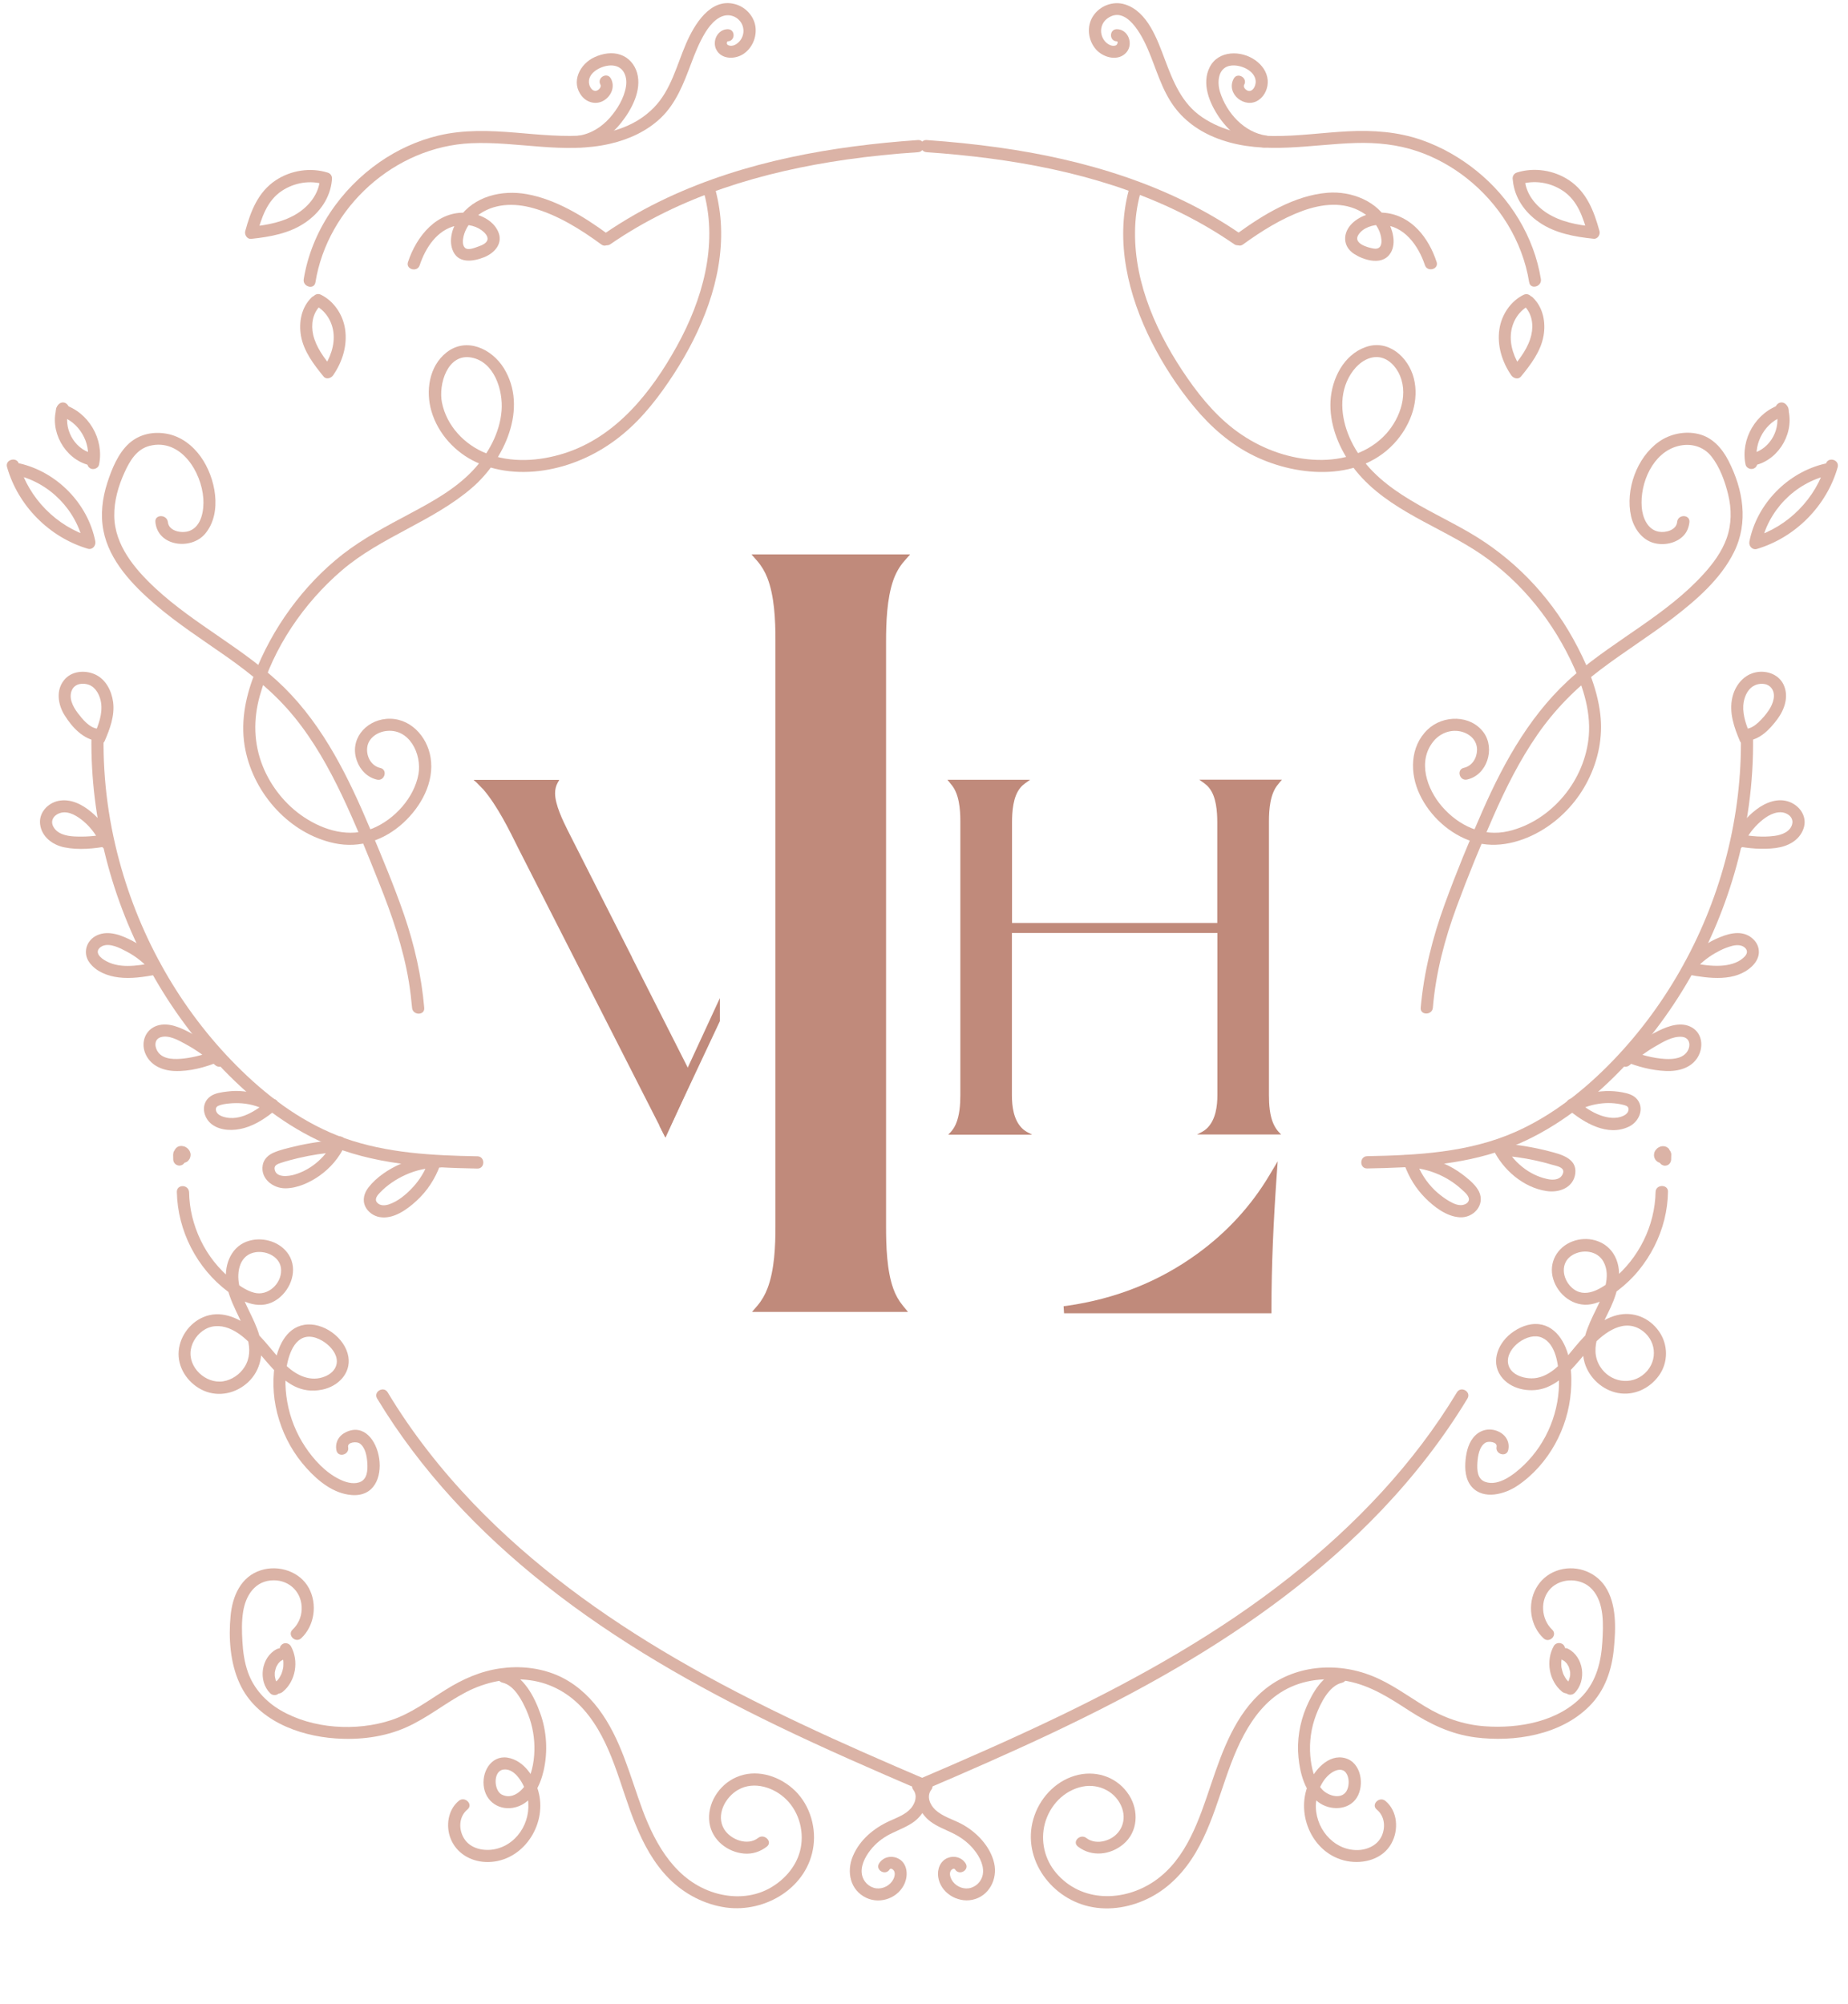 <?xml version="1.0" encoding="utf-8"?>
<!-- Generator: Adobe Illustrator 23.1.1, SVG Export Plug-In . SVG Version: 6.00 Build 0)  -->
<svg version="1.1" id="Calque_1" xmlns="http://www.w3.org/2000/svg" xmlns:xlink="http://www.w3.org/1999/xlink" x="0px" y="0px"
	 viewBox="0 0 1627 1764" style="enable-background:new 0 0 1627 1764;" xml:space="preserve">
<style type="text/css">
	.st0{fill:#DBB3A6;}
	.st1{fill-rule:evenodd;clip-rule:evenodd;fill:#C08A7B;}
</style>
<g>
	<path class="st0" d="M808.2,123.3c-75.7,5.3-152,18.6-221.1,51c-19.2,9-37.6,19.5-55.1,31.5c-5.6,3.9-0.3,13.1,5.4,9.2
		c61.5-42.4,134.3-64,207.7-74.5c21-3,42-5.1,63.2-6.5C815,133.5,815.1,122.9,808.2,123.3L808.2,123.3z"/>
</g>
<g>
	<path class="st0" d="M535,206c-20.9-15.3-45.5-30.5-71.3-35.1c-22-3.9-46.2,1.8-59.6,20.9c-5.5,7.7-9.1,18.6-5.8,27.9
		c4.5,12.6,17.9,10.8,28.1,6.7c9.5-3.9,17-12.6,11.9-23.1c-4.8-9.9-16.3-15-26.8-15.9c-26.5-2.2-44.8,20.4-52.3,43.3
		c-2.2,6.5,8.2,9.3,10.3,2.8c5.1-15.3,15.2-31,31.9-34.8c7.6-1.7,16.2-0.7,22.6,4c2.4,1.8,6.1,5.2,5.1,8.6c-0.9,3.1-5.2,4.8-7.9,5.7
		c-3.1,1.1-9,3.7-11.8,1.2c-2.5-2.3-2-7.1-1.3-10.1c1.7-7.2,6.2-13.3,11.8-17.9c14.1-11.3,32.7-11.7,49.4-7
		c21.8,6.1,42.1,18.8,60.2,32.1C535.1,219.3,540.5,210,535,206L535,206z"/>
</g>
<g>
	<path class="st0" d="M640.7,25.7c-9,0.1-14.1,10.7-9.9,18.3c4.6,8.4,16.2,8.3,23.4,3.7c8-5.1,12.2-15,10.9-24.3
		C663.7,13.9,656.2,6,647,3.6c-21.7-5.7-35.7,18.1-42.9,34.6c-8.3,19.2-13.3,41.1-28.4,56.5c-31.2,31.9-81.6,25.4-121.6,22.1
		c-22.8-1.9-45.8-2.8-68.3,2.6c-18.4,4.4-35.9,12.5-51.4,23.2c-34.6,24-60.2,61.3-67,103.2c-1.1,6.7,9.2,9.6,10.3,2.8
		c10.7-66.3,70-119.6,137.2-122.5c41-1.8,81.9,9.9,122.5,0.4c16.4-3.8,32.3-11.1,44.5-22.8c13.4-12.9,20-30.3,26.4-47.3
		c3.6-9.6,7.4-19.2,12.8-28c4.6-7.4,12.6-16.7,22.4-14.7c9.3,2,13.9,12.2,9.2,20.4c-1.9,3.3-6,6.9-10.2,6.1c-1-0.2-2.2-0.6-2.5-1.6
		c-0.3-0.9,0.3-2.2,0.6-2.2C647.6,36.3,647.6,25.7,640.7,25.7L640.7,25.7z"/>
</g>
<g>
	<path class="st0" d="M274.4,261.8c-9.1,8.8-11.5,21.9-9.4,34c2.5,13.7,11.3,25.2,19.9,35.7c2.3,2.9,6.6,1.5,8.4-1.1
		c8.2-11.9,12.7-26.3,10.5-40.8c-1.9-12.5-9.7-24.4-21.2-30.1c-6.1-3.1-11.5,6.2-5.4,9.2c9.1,4.5,14.9,13.5,16.3,23.5
		c1.6,11.7-2.9,23.3-9.4,32.8c2.8-0.4,5.6-0.7,8.4-1.1c-7.1-8.7-14.2-18.1-16.8-29.2c-2-8.9-0.5-18.9,6.2-25.4
		C286.9,264.6,279.4,257,274.4,261.8L274.4,261.8z"/>
</g>
<g>
	<path class="st0" d="M511.8,129.7c14.2-2.1,26.5-10.7,35.2-21.8c9.2-11.6,18.2-28.5,13.9-43.7c-2.1-7.4-7.3-13.5-14.6-16
		c-7.4-2.6-15.8-1.1-22.8,2.1c-13,5.9-21.3,22-11.2,34.4c4.7,5.8,12.8,7.7,19.3,3.8c6.7-4,10.1-12.4,6.2-19.4
		c-3.3-6-12.5-0.7-9.2,5.4c1.3,2.3-2,5.5-4.3,5.5c-3.1,0.1-5.1-3.5-5.6-6c-1.9-9.2,9-15.2,16.6-16.2c4.8-0.7,9.9,0.4,13,4.4
		c3,4,3.6,9.4,2.8,14.1c-1.6,10-7.6,19.9-14.2,27.4c-7.4,8.3-16.7,14.2-27.8,15.8c-2.8,0.4-4.4,4-3.7,6.6
		C506.1,129.1,509,130.1,511.8,129.7L511.8,129.7z"/>
</g>
<g>
	<path class="st0" d="M288.6,152c-15.2-4.8-32.5-2.1-45.8,6.7c-15.7,10.4-22.1,27.3-26.9,44.8c-0.8,3.1,1.6,7.1,5.1,6.8
		c16.6-1.7,34-4.8,48-14.5c12.6-8.7,21.8-21.7,23.2-37.2c0.3-2.9-2.6-5.3-5.3-5.3c-3.1,0-5.1,2.5-5.3,5.3
		c-1.1,12.2-9.5,22.7-19.5,29.1c-12.2,7.8-26.8,10.5-41,11.9c1.7,2.3,3.4,4.5,5.1,6.8c4-14.5,8.8-29.7,22-38.4
		c11.1-7.3,24.9-9.6,37.6-5.6C292.3,164.4,295.1,154.1,288.6,152L288.6,152z"/>
</g>
<g>
	<path class="st0" d="M620,170.5c12.1,45.9-1.7,93.8-24.1,134.3c-22.4,40.5-53.4,79.8-99.1,94.3c-22.1,7-46.9,8.7-68.8,0
		c-19.1-7.6-34.8-24.2-38.9-44.7c-3.2-15.9,4.8-43.6,26-39.6c20.2,3.8,27.9,28.9,26.5,46.7c-1.5,19.7-12,38.6-25.4,52.8
		c-15.5,16.4-35.8,27.5-55.5,38c-20.4,10.9-40.7,21.5-59,35.7c-17.5,13.7-32.9,29.9-46,47.8c-13.2,18-24,37.8-32,58.6
		c-8.2,21.2-12.2,43.6-7.6,66.1c7.9,38.8,39.2,73.7,78.5,81.9c22.3,4.7,43.8-2.7,60.4-17.9c15.6-14.3,27.6-35.7,24.1-57.5
		c-3-19.1-18.7-35.9-39.1-34.1c-18.6,1.7-32.6,18.6-25.7,37.1c2.9,8,9.2,14.5,17.7,16.4c6.7,1.5,9.6-8.8,2.8-10.3
		c-7.6-1.7-12-9.3-11.6-16.9c0.4-8.6,7.9-14.2,15.9-15.5c21.1-3.3,32.5,20.1,29.3,38c-3.8,20.7-21,39.6-40.2,47.6
		c-20.4,8.5-42.9,1.9-60.6-9.9c-16.1-10.7-29-26.8-36.2-44.7c-8.1-20.1-8.5-41.2-2.7-62c11.8-42.4,38.9-81.9,72.1-110.4
		c34.7-29.8,80.1-43,114.7-72.8c28.4-24.4,49.9-70.2,28-105.5c-10.6-17-32.9-27.5-50.4-13.7c-15.4,12.1-18.5,34-13.2,51.9
		c5.8,19.7,21,36.3,39.6,44.8c21.2,9.7,45.4,10.5,67.9,5.5c22.6-5,43.6-15.7,61.3-30.5c17.7-14.7,31.9-33.3,44.4-52.5
		c24.8-38.2,43.5-83.6,41.7-129.8c-0.4-10.9-2.1-21.7-4.8-32.2C628.6,161,618.3,163.8,620,170.5L620,170.5z"/>
</g>
<g>
	<path class="st0" d="M136.8,459.5c1.9,21.6,31.5,25.2,43.9,10.3c15.4-18.5,9-49.5-3.9-67.6c-7.2-10.1-17.5-18-29.8-20.3
		c-11.9-2.2-24.1,0.2-33.3,8.4C104,399,98.4,412.9,94.5,425c-4.4,13.6-6.2,28.2-3.4,42.3c5.1,26.4,25.7,47.8,45.3,64.7
		c19.8,17,41.8,31.2,63.2,46.2c21.8,15.4,42.4,32.1,59.3,52.8c17.1,20.9,30.5,44.8,42.1,69.1c11.9,25,22.2,50.8,32.5,76.6
		c11.4,28.5,21.5,57.5,26.5,87.9c1.2,7.5,2.1,15.1,2.8,22.7c0.6,6.8,11.3,6.9,10.7,0c-2.4-28-8.6-55.2-17.7-81.8
		c-8.8-25.5-19.3-50.5-29.7-75.3c-18.9-45-40.8-90.2-75.9-124.9c-34.2-33.8-78.5-54.9-113.6-87.6c-17.9-16.7-35.7-37.7-36-63.5
		c-0.2-13.2,3.6-26.4,9.1-38.4c4.6-10.1,10.6-20.4,22.1-23.3c27.3-6.8,45.6,22.9,47.2,46.3c0.7,9.9-1.3,24.5-12.2,28.6
		c-6.4,2.4-18.3,0.5-19-7.9C146.8,452.7,136.2,452.7,136.8,459.5L136.8,459.5z"/>
</g>
<g>
	<path class="st0" d="M80.9,399.1c-16-4.1-25.6-22.7-20.4-38c0.9-2.7-1.1-5.8-3.7-6.6c-2.9-0.8-5.6,1-6.6,3.7
		c-7.1,20.9,6.6,45.7,27.8,51.2C84.8,411.2,87.6,400.9,80.9,399.1L80.9,399.1z"/>
</g>
<g>
	<path class="st0" d="M53,366.3c16.4,4.9,27.4,23.5,23.9,39.9c-0.6,2.8,0.8,5.8,3.7,6.6c2.7,0.7,6-0.9,6.6-3.7
		c4.7-22.5-9.3-46.4-31.4-53C49.2,354,46.4,364.3,53,366.3L53,366.3z"/>
</g>
<g>
	<path class="st0" d="M6.2,411.2c9.7,34.1,37.2,61.8,71.1,71.9c4.1,1.2,7.3-2.7,6.6-6.6c-6.6-33.2-33.7-60.9-66.6-68.5
		c-6.7-1.5-9.5,8.8-2.8,10.3c29.6,6.8,53.2,31.3,59.1,61c2.2-2.2,4.4-4.4,6.6-6.6c-30.4-9.1-54.9-34-63.6-64.5
		C14.6,401.8,4.3,404.6,6.2,411.2L6.2,411.2z"/>
</g>
<g>
	<path class="st0" d="M420.4,1018c-39.5-0.7-79.7-2.7-117.2-16c-34.3-12.2-64.4-34-90.3-59.2c-50.2-48.7-86.7-111-106-178.2
		C96,726.9,90.6,687.7,91.2,648.4c0.1-6.9-10.6-6.9-10.7,0c-1,72.2,17.7,144.3,52.7,207.5c17.4,31.3,38.8,60.4,63.7,86.1
		c25.6,26.4,55.3,49.9,89.2,64.7c42.3,18.4,88.7,21.3,134.3,22.1C427.2,1028.8,427.2,1018.2,420.4,1018L420.4,1018z"/>
</g>
<g>
	<path class="st0" d="M86.2,641.6c-7.4-0.7-13.5-8.3-17.7-13.8s-8.4-13.4-5.1-20.4c2.7-5.7,9.6-6.4,14.9-4.5
		c6.2,2.3,9.8,9.5,10.7,15.9c1.4,9.7-2.3,19.5-6.1,28.3c-1.1,2.6-0.8,5.7,1.9,7.3c2.3,1.3,6.2,0.7,7.3-1.9c4.7-10.8,9-22.4,7.5-34.3
		c-1.3-9.9-6.4-20.2-16-24.5c-9-4-20.8-3-27.2,5.1c-7.4,9.1-5.3,21.8,0.6,31.1c6.5,10.4,16.5,21.3,29.3,22.5
		c2.9,0.3,5.3-2.6,5.3-5.3C91.5,643.8,89.1,641.8,86.2,641.6L86.2,641.6z"/>
</g>
<g>
	<path class="st0" d="M93,734.5c-9.1,1.7-18.5,2.4-27.8,1.9c-6.9-0.4-15.2-2.2-18.5-9.1c-2.7-5.7,1.7-10.6,7.2-11.8
		c7.2-1.6,14.6,3.3,19.8,7.7c6.9,5.9,12.1,13.3,15.7,21.6c1.1,2.6,5,3.2,7.3,1.9c2.7-1.6,3.1-4.6,1.9-7.3c-4-9.3-10.2-17.8-18-24.3
		c-8.1-6.8-18.3-12.2-29.2-10c-9.5,2-17.3,10.5-16.1,20.5c1.3,11.1,11,18.3,21.3,20.4c12.7,2.6,26.5,1.2,39.1-1.2
		c2.8-0.5,4.4-3.9,3.7-6.6C98.7,735.3,95.8,734,93,734.5L93,734.5z"/>
</g>
<g>
	<path class="st0" d="M134.6,847.8c-13.9,2.5-30.5,5.4-43.1-2.8c-2.2-1.4-5.1-3.8-5.4-6.6c-0.3-2.5,1.9-4.5,4-5.5
		c6.7-3,15.9,1.9,21.7,5c7.9,4.2,14.8,9.7,20.7,16.4c4.6,5.1,12.1-2.4,7.6-7.6c-6.6-7.4-14.5-13.6-23.2-18.2
		c-9.3-4.9-21.1-9.8-31.4-5.1c-9.5,4.3-13,15.6-6.7,24.1c5.9,8,16,11.8,25.5,13c11.1,1.4,22.3-0.4,33.2-2.4c2.8-0.5,4.4-4,3.7-6.6
		C140.4,848.6,137.5,847.3,134.6,847.8L134.6,847.8z"/>
</g>
<g>
	<path class="st0" d="M190.2,924.4c-9,3.6-18.6,6.4-28.3,7.5c-7.3,0.8-17.5,1.2-22.5-5.3c-3.3-4.2-4.1-11.4,2-13.4
		c7.1-2.3,15.7,2.6,21.7,5.9c9.5,5.1,18.3,11.4,26.3,18.6c5.1,4.6,12.7-2.9,7.6-7.6c-8.8-8-18.5-14.9-28.9-20.5
		c-8.7-4.7-19.7-9.9-29.8-6.6c-10.2,3.4-14.3,14.2-10.6,23.9c4.2,10.8,14.7,15.5,25.7,16c13.4,0.6,27.5-3.3,39.8-8.3
		c2.7-1.1,4.6-3.6,3.7-6.6C196.1,925.6,192.9,923.4,190.2,924.4L190.2,924.4z"/>
</g>
<g>
	<path class="st0" d="M236.1,969c-10.3,8.7-24.7,18.4-38.9,14.4c-2.5-0.7-5.4-2-6.6-4.5c-1-2.1-0.7-4.3,1.5-5.3
		c2.9-1.3,6.5-1.8,9.7-2.1c3.9-0.4,7.8-0.4,11.6-0.1c8.3,0.7,16.4,3.4,23.6,7.5c6,3.4,11.4-5.8,5.4-9.2c-8.7-4.9-18.2-7.9-28.1-8.9
		c-4.8-0.5-9.6-0.4-14.3,0.2c-4.9,0.6-10.6,1.3-14.7,4.2c-9,6.4-6.6,18.9,1.4,24.8c7.8,5.7,19,5.7,28,3.2c10.9-3,20.4-9.6,28.9-16.8
		c2.2-1.9,1.9-5.6,0-7.6C241.5,966.8,238.3,967.1,236.1,969L236.1,969z"/>
</g>
<g>
	<path class="st0" d="M294.4,1003.1c-6.7,14.6-19.3,26.2-34.7,30.9c-5.4,1.7-17.3,3.4-18-5.2c-0.2-3.2,3.5-4.3,5.9-5.1
		c4.9-1.6,9.9-2.9,14.9-4.1c11.4-2.7,23.1-4.5,34.8-5.3c6.8-0.5,6.9-11.2,0-10.7c-12.9,0.9-25.7,2.8-38.2,5.8
		c-6.1,1.5-12.5,2.9-18.2,5.4c-4.7,2-8.7,5.7-9.6,11c-2.1,12,9.1,20.5,20.1,20.4c10.5-0.1,21.4-5.1,29.9-11.1
		c9.6-6.8,17.4-15.9,22.3-26.6c1.2-2.6,0.7-5.8-1.9-7.3C299.4,999.8,295.6,1000.4,294.4,1003.1L294.4,1003.1z"/>
</g>
<g>
	<path class="st0" d="M377.1,1022.9c-2.9,8.1-7.5,15.7-13.3,22c-5.7,6.3-13.4,12.9-21.6,15.5c-3.5,1.1-7.8,1.3-10.3-1.8
		c-2.5-3,0.5-6.4,2.6-8.6c6.3-6.6,14.1-11.8,22.4-15.6c9.4-4.3,19.8-6.5,30.1-6.5c6.9-0.1,6.9-10.7,0-10.7
		c-12,0.1-23.6,2.7-34.6,7.6c-10.3,4.6-20.9,11.5-27.9,20.5c-3.9,5-5.7,11.2-2.8,17.1c2.3,4.7,7.3,8.2,12.4,9.1
		c12.1,2.2,24.1-6.5,32.6-14.3c9.4-8.6,16.5-19.5,20.8-31.5c1-2.7-1.1-5.8-3.7-6.6C380.7,1018.3,378.1,1020.1,377.1,1022.9
		L377.1,1022.9z"/>
</g>
<g>
	<path class="st0" d="M155.7,1049.4c0.7,34.2,17.5,67,44.8,87.6c12.9,9.8,29.6,17.4,44.2,6.5c11.6-8.6,17.7-25.7,9.6-38.7
		c-7-11.2-21.8-15.9-34.3-12.6c-15.9,4.1-22.6,20.3-20.9,35.6c2.2,18.7,14.1,33.4,18.9,51.1c2.3,8.4,2.1,17.1-2.7,24.6
		c-4.1,6.5-11.2,11.4-18.8,12.6c-15.4,2.4-31.2-12.3-28.5-28c1.3-7.5,6.2-14.2,12.8-17.9c7.3-4.1,16-3.2,23.3,0.4
		c28.7,13.9,41.3,60.7,79.7,52.8c13.7-2.8,25.3-14.2,22.9-28.9c-2.7-16.7-22.4-31-39-28.1c-16.4,2.8-23.7,20.5-25.8,35.2
		c-2.4,16.3-1.1,33,3.9,48.7c4.9,15.7,13.1,30.2,24.2,42.4c10.2,11.3,23.6,22.2,39.4,23.5c40.3,3.4,26.5-70.3-4.7-55.4
		c-6.4,3-9.9,9.1-8.5,16.1c1.4,6.7,11.7,3.9,10.3-2.8c-0.9-4.6,7.4-5.1,9.9-3.5c5.4,3.5,6.6,11.6,7,17.5c0.4,6.5,0,14.7-7.3,17
		c-5.7,1.8-12.4-0.3-17.5-2.9c-12.2-6-22.4-17.2-29.8-28.3c-8-12-13.4-25.5-15.9-39.7c-2.4-13.4-2.4-28.4,2.1-41.3
		c2.1-6,5.7-12.6,11.9-15.1c7.2-2.9,15.7,1.1,21.2,5.7c5,4.2,9.6,10.6,8.2,17.5c-1,5.1-5.3,8.8-9.9,10.7
		c-12.6,5.3-24.8-0.5-34.2-9.2c-11.2-10.5-19.3-23.9-31.3-33.5c-11.8-9.4-27.2-15.7-41.9-9.4c-12.6,5.3-21.7,18.5-21.8,32.3
		c-0.1,14.1,9.6,27,22.3,32.5c13.3,5.7,28.3,2.3,38.8-7.4c11.6-10.8,14.1-26.5,10-41.3c-4.3-15.4-14.4-28.6-17.7-44.3
		c-2.5-12,0.5-27,14.7-29c10-1.4,22,4.6,22.2,15.7c0.3,12.1-11.6,23.2-23.7,20c-7.3-1.9-14.1-6.9-19.9-11.6
		c-5.7-4.7-10.9-10-15.5-15.8c-9.2-11.6-15.7-25.3-19.2-39.7c-1.7-7-2.6-14.1-2.7-21.2C166.2,1042.5,155.5,1042.5,155.7,1049.4
		L155.7,1049.4z"/>
</g>
<g>
	<path class="st0" d="M161.4,1019.4c0.1-0.1,0.3-0.2,0.4-0.2c-0.4,0.2-0.9,0.4-1.3,0.5c0.1-0.1,0.3-0.1,0.4-0.1
		c-0.5,0.1-0.9,0.1-1.4,0.2c0.2,0,0.4,0,0.6,0c-0.5-0.1-0.9-0.1-1.4-0.2c0.2,0,0.4,0.1,0.6,0.2c-0.4-0.2-0.9-0.4-1.3-0.5
		c0.2,0.1,0.4,0.2,0.6,0.4c-0.4-0.3-0.7-0.6-1.1-0.8c0.2,0.2,0.4,0.3,0.5,0.5c-0.3-0.4-0.6-0.7-0.8-1.1c0.1,0.2,0.3,0.4,0.4,0.6
		c-0.2-0.4-0.4-0.9-0.5-1.3c0.1,0.2,0.1,0.3,0.1,0.5c-0.1-0.5-0.1-0.9-0.2-1.4c0,0.2,0,0.3,0,0.5c0.1-0.5,0.1-0.9,0.2-1.4
		c0,0.2-0.1,0.3-0.1,0.4c0.2-0.4,0.4-0.9,0.5-1.3c-0.1,0.1-0.1,0.3-0.2,0.4c0.3-0.4,0.6-0.7,0.8-1.1c-0.1,0.1-0.2,0.2-0.3,0.3
		c0.4-0.3,0.7-0.6,1.1-0.8c-0.1,0.1-0.3,0.2-0.4,0.2c0.4-0.2,0.9-0.4,1.3-0.5c-0.2,0.1-0.4,0.1-0.6,0.1c0.5-0.1,0.9-0.1,1.4-0.2
		c-0.2,0-0.5,0-0.7,0c0.5,0.1,0.9,0.1,1.4,0.2c-0.3,0-0.5-0.1-0.8-0.2c0.4,0.2,0.9,0.4,1.3,0.5c-0.2-0.1-0.4-0.2-0.6-0.4
		c0.4,0.3,0.7,0.6,1.1,0.8c-0.2-0.1-0.3-0.3-0.5-0.5c0.3,0.4,0.6,0.7,0.8,1.1c-0.1-0.1-0.2-0.3-0.2-0.4c0.2,0.4,0.4,0.9,0.5,1.3
		c-0.1-0.1-0.1-0.3-0.1-0.4c0.1,0.5,0.1,0.9,0.2,1.4c0-0.2,0-0.3,0-0.5c-3.6,0-7.1,0-10.7,0c0,1.5,0.1,3.1,0.1,4.6
		c0,1.4,0.6,2.8,1.6,3.8c0.5,0.5,1.1,0.9,1.7,1.1c0.6,0.3,1.3,0.5,2.1,0.5c1.4-0.1,2.8-0.5,3.8-1.6c0.9-1,1.6-2.3,1.6-3.8
		s-0.1-3.1-0.1-4.6c0-1.4-0.6-2.8-1.6-3.8c-0.5-0.5-1.1-0.9-1.7-1.1c-0.6-0.3-1.3-0.5-2.1-0.5c-1.4,0.1-2.8,0.5-3.8,1.6
		c-0.3,0.4-0.6,0.7-0.8,1.1c-0.5,0.8-0.7,1.7-0.7,2.7c-0.1,1.3,0.3,2.7,0.9,3.8c0.6,1.2,1.6,2,2.7,2.7c0.7,0.5,1.6,0.8,2.4,1
		c1.4,0.3,2.6,0.3,4,0c0.1,0,0.2-0.1,0.3-0.1c0.5-0.2,1-0.4,1.5-0.6c0.5-0.3,1.1-0.7,1.5-1.2s0.8-1,1.1-1.5c0.6-1.2,0.8-2,0.9-3.3
		c0.1-1.3-0.4-2.7-1-3.9c-0.1-0.1-0.1-0.2-0.2-0.3c-0.3-0.4-0.7-0.9-1-1.3c-0.4-0.5-1.1-0.9-1.6-1.3c-1.2-0.9-2.6-1.1-4-1.3
		c-0.1,0-0.3,0-0.4,0c-0.6,0-1.2,0.1-1.7,0.2c-0.7,0.2-1.4,0.4-1.9,0.9c-0.6,0.3-1.1,0.8-1.5,1.4c-0.5,0.5-0.8,1.1-1,1.8
		s-0.3,1.4-0.1,2.1c0,0.7,0.2,1.4,0.6,2c0.7,1.1,1.8,2.1,3.2,2.5c0.5,0.1,0.9,0.1,1.4,0.2C159.7,1020.1,160.6,1019.9,161.4,1019.4
		L161.4,1019.4z"/>
</g>
<g>
	<path class="st0" d="M667.5,1618.1c-9.3,7.3-24.2,1.6-29.9-7.6c-7.7-12.5,1-28.5,12.5-34.9c13.9-7.8,31.5-1.9,42.1,8.6
		c11.9,11.7,16.4,30,12,46c-3.9,14.2-14.6,25.8-27.5,32.7c-14.5,7.7-31.6,8.3-47.2,3.6c-33.8-10.2-51.9-41.3-63.6-72.5
		c-11.3-30.5-19.1-63.2-39-89.6c-9.7-12.8-21.9-23.4-36.8-29.7c-15.5-6.5-32.7-8.2-49.3-5.9c-17.6,2.4-33.5,9.5-48.5,18.9
		c-15.5,9.6-30.4,20.9-47.9,26.7c-30.8,10.1-69.4,7.8-97.6-8.8c-12.9-7.6-23.4-19-28.5-33.3c-3.1-8.8-4.4-18.1-4.9-27.4
		c-0.5-8.5-0.7-17.2,0.6-25.6c2.2-14.7,10.7-28,27-28c14.6,0,25.2,11.3,24.6,25.8c-0.3,6.7-3.1,13-8,17.6c-5,4.7,2.5,12.3,7.6,7.6
		c11.8-11.1,14.4-30,6.7-44.2c-7.9-14.6-26.6-20.6-42.1-15.7c-17.9,5.6-25.2,23-26.8,40.3c-1.9,19.6-0.3,41.5,8,59.5
		c14.6,32,51.4,46,84.3,48.3c21.1,1.5,42.8-1.1,62.2-9.7c18.8-8.3,34.7-21.6,52.9-31.1c17.2-8.9,37.1-13.1,56.4-10.4
		c18.7,2.6,34.9,11.9,47.3,26c24.8,28.3,31.5,67.1,45.4,100.9c7.1,17.4,16.1,34.2,29.5,47.7c13.5,13.6,31.3,22.9,50.3,25.5
		c34.8,4.7,72.2-17.8,76.9-54.4c2.4-18.5-4.4-38.5-18.7-50.7c-13.4-11.5-32.6-17-49.3-9.6c-15.2,6.6-26,23.4-23.6,40.1
		c2.2,15.1,15.8,25.9,30.6,27.1c7.4,0.6,14.2-1.7,20-6.2C680.5,1621.4,672.8,1613.9,667.5,1618.1L667.5,1618.1z"/>
</g>
<g>
	<path class="st0" d="M243.6,1451.9c-13.8,7.2-16.6,28-5.7,38.9c2,2,5.6,2.1,7.6,0s2.1-5.4,0-7.6c-0.3-0.3-0.5-0.5-0.8-0.8
		c-0.1-0.1-0.2-0.3-0.4-0.4c-0.3-0.3-0.2-0.2,0.3,0.4c-0.4-0.3-0.8-1.2-1.1-1.7c-0.1-0.3-0.3-0.5-0.4-0.8c-0.1-0.2-0.2-0.4-0.3-0.6
		c0.1,0.2,0.2,0.4,0.3,0.6c-0.4-0.3-0.6-1.6-0.7-2c-0.2-0.6-0.2-1.3-0.4-1.9s0.1,1.2,0,0.2c0-0.4-0.1-0.7-0.1-1.1c0-0.7,0-1.5,0-2.2
		c0-0.3,0-0.6,0.1-0.9c0.1-1.3-0.1,0.4,0,0c0.3-1.3,0.5-2.6,1-3.9c0.1-0.2,0.6-1.3,0.2-0.5c-0.4,0.7,0.1-0.2,0.2-0.4
		c0.3-0.6,0.7-1.3,1.1-1.9c0.2-0.3,0.4-0.6,0.6-0.9c0.5-0.8-0.5,0.5-0.1,0.1c0.5-0.4,0.9-1,1.3-1.4c0.3-0.2,0.5-0.5,0.8-0.7
		c0.9-0.8-1,0.6,0.1,0c0.6-0.4,1.2-0.8,1.9-1.1c2.5-1.3,3.4-5,1.9-7.3C249.3,1451.3,246.2,1450.5,243.6,1451.9L243.6,1451.9z"/>
</g>
<g>
	<path class="st0" d="M248.9,1489.5c11.6-9.5,14.4-27.3,7.2-40.2c-1.4-2.4-4.9-3.5-7.3-1.9c-2.5,1.6-3.4,4.7-1.9,7.3
		c0.4,0.7,0.7,1.4,1.1,2.1c-0.5-1,0.3,0.8,0.4,1.1c0.4,1.3,0.7,2.7,1,4c0.1,0.6,0-0.9,0,0.2c0,0.4,0.1,0.8,0.1,1.2
		c0,0.7,0,1.4,0,2.1s-0.1,1.4-0.1,2.1c0,0.5-0.1,1,0,0.2c-0.1,0.4-0.1,0.8-0.2,1.1c-0.3,1.4-0.6,2.7-1.1,4c-0.1,0.4-0.3,0.7-0.4,1.1
		c0.2-0.5,0.2-0.4,0,0c-0.3,0.7-0.7,1.4-1.1,2.1c-0.3,0.6-0.7,1.2-1.1,1.8c-0.2,0.3-0.4,0.6-0.7,0.9c0.3-0.4,0.3-0.4,0,0
		c-1,1.2-2.1,2.3-3.3,3.2c-2.2,1.8-2,5.7,0,7.6C243.7,1491.6,246.6,1491.4,248.9,1489.5L248.9,1489.5z"/>
</g>
<g>
	<path class="st0" d="M442.4,1481.4c10.4,2.4,17.1,15.4,21.1,24.4c4.4,9.9,6.8,20.8,7,31.6c0.2,10.7-1.5,22.4-6.6,31.9
		c-4.1,7.7-13.2,15.5-22.4,10.5c-6.8-3.8-7.5-20.7,1.8-21.9c10.6-1.4,18.3,13.7,20.5,21.7c5.7,20.4-6.3,43.5-27.5,48.3
		c-9.9,2.2-22.2-0.1-27.8-9.4c-5-8.2-4.5-19.2,3.1-25.5c5.3-4.4-2.3-11.9-7.6-7.6c-9.6,7.9-11.7,22-7.3,33.2
		c5,12.8,17.3,20.1,30.7,20.7c30.4,1.3,52.6-29,47.6-57.7c-2.4-13.7-11.3-29.6-25.6-33.6c-15.2-4.3-24.9,9.9-23.6,23.7
		c1.3,14.7,14.4,23.2,28.5,19.3c14.4-4,21.4-19.2,24.4-32.5c3.7-16.5,2.7-34.2-3.1-50.2c-5-14.1-14.7-33.4-30.7-37.1
		C438.5,1469.5,435.7,1479.8,442.4,1481.4L442.4,1481.4z"/>
</g>
<g>
	<path class="st0" d="M804.1,1575.8c3.8,5.1,1.8,11.5-2,16.1c-4.7,5.6-12.4,8.3-18.9,11.3c-14,6.4-26.2,16.5-32.3,30.9
		c-5.8,13.7-2.5,30.1,11.9,36.8c12.7,5.9,28.6-0.2,33.9-13.3c2.8-7,2.1-16.5-4.9-20.8c-6.1-3.7-14-2.3-17.8,3.7
		c-3.7,5.8,5.5,11.2,9.2,5.4c1.1-1.8,3.6,0.3,4.1,1.6c1.3,3-0.4,6.9-2.2,9.2c-3.6,4.7-10.2,7.1-15.9,5.3
		c-6.1-1.9-10.4-7.5-10.6-13.9c-0.3-7.8,4.5-15.6,9.4-21.3c5.1-5.8,11.1-10,18-13.2c6.4-3.1,13.1-5.6,18.9-9.9
		c9.8-7.3,16.7-22.3,8.5-33.3C809.2,1564.9,799.9,1570.3,804.1,1575.8L804.1,1575.8z"/>
</g>
<g>
	<path class="st0" d="M332,1231.2c38.3,63.5,89.9,118.1,147.9,164c62.7,49.7,132.5,89.4,204.4,124.2c42,20.3,84.7,38.9,127.6,57.3
		c6.2,2.7,11.7-6.5,5.4-9.2c-75.7-32.3-151.1-65.8-222.4-107.3c-64.9-37.8-126.2-82.3-178.3-136.7c-28.5-29.8-54-62.3-75.3-97.7
		C337.7,1219.9,328.5,1225.3,332,1231.2L332,1231.2z"/>
</g>
<g>
	<path class="st0" d="M815.8,134c73.9,5.1,148.9,18.1,216.4,49.8c18.9,8.9,37.2,19.3,54.4,31.2c5.7,3.9,11-5.3,5.4-9.2
		c-62.9-43.3-137.6-65.4-212.5-75.9c-21.2-3-42.4-5.1-63.7-6.6C808.9,122.9,808.9,133.5,815.8,134L815.8,134z"/>
</g>
<g>
	<path class="st0" d="M1094.4,215.2c16.1-11.7,33.7-22.7,52.5-29.6c16.9-6.1,35.9-8.4,52,1.1c6.6,3.9,12.5,9.6,15.5,16.8
		c2.3,5.6,4.2,17-5.2,15.3c-5.3-0.9-18-4.5-13.3-12c4.2-6.6,13.1-9.1,20.4-8.9c19.9,0.4,32.5,18.4,38.2,35.5
		c2.1,6.5,12.5,3.7,10.3-2.8c-6.9-21-21.8-40.7-45.3-43.2c-10.3-1.1-21.4,1.9-29,9.2c-8.5,8.2-8.6,20.3,1.6,26.9
		c7.9,5.2,22.2,9.7,29.9,2.1c7.6-7.6,5.2-20.1,1-28.7c-9.6-19.8-33.3-28.9-54.2-27.2c-29.1,2.3-56.8,19.4-79.9,36.2
		C1083.5,210,1088.9,219.3,1094.4,215.2L1094.4,215.2z"/>
</g>
<g>
	<path class="st0" d="M983.3,36.4c1.3,0,0.6,3-1,3.6c-3.5,1.3-7.6-1.3-9.7-3.9c-5-6.2-4.1-15.2,2.4-19.9
		c16.8-12.2,30.7,15.7,35.7,27.4c7.3,17,12,35.4,23.1,50.4c10.3,14,25,23.5,41.3,29.1c38.6,13.4,79.1,3.9,118.7,2.8
		c18.5-0.5,36.6,1.3,54.2,7.3c15.4,5.2,30,13.3,42.8,23.3c29,22.7,49.6,55.5,55.5,92c1.1,6.8,11.4,3.9,10.3-2.8
		c-6-37.3-27.1-71.4-56.4-95.1c-14.6-11.8-31-21.2-48.8-27.4c-20.8-7.2-42.6-8.7-64.5-7.6c-42.4,2.1-91,13.2-128.8-12.6
		c-17.6-12-25.2-31.1-32.4-50.2c-6.7-17.7-15.1-42.5-35.2-48.9C980,0.6,968.4,5,962.4,14.1s-4.5,21.5,2.6,29.5
		c6.5,7.3,19.8,10.8,26.9,2.3c6.1-7.4,1.4-20.1-8.6-20.2C976.4,25.7,976.4,36.3,983.3,36.4L983.3,36.4z"/>
</g>
<g>
	<path class="st0" d="M1342,269.4c6.7,6.5,8.3,16.5,6.2,25.4c-2.5,11.1-9.7,20.5-16.8,29.2c2.8,0.4,5.6,0.7,8.4,1.1
		c-6.5-9.5-11-21.1-9.4-32.8c1.4-10,7.2-19,16.3-23.5c6.2-3.1,0.7-12.3-5.4-9.2c-11.5,5.7-19.3,17.6-21.2,30.1
		c-2.2,14.4,2.3,28.9,10.5,40.8c1.8,2.6,6,3.9,8.4,1.1c8.6-10.5,17.4-22,19.9-35.7c2.2-12.1-0.3-25.2-9.4-34
		C1344.6,257,1337,264.6,1342,269.4L1342,269.4z"/>
</g>
<g>
	<path class="st0" d="M1115,119.4c-19.6-2.8-35-19.9-40.8-38.2c-2.9-9-1.9-22.3,9.9-23.5c8-0.9,20.5,4.2,21.4,13.4
		c0.3,3.2-1.4,8.5-5.3,9c-2.4,0.3-6.2-2.9-4.8-5.5c3.3-6-5.9-11.4-9.2-5.4c-7.3,13.3,10,27.2,22,18.8c5.5-3.8,8.4-10.8,7.9-17.4
		c-0.6-7.4-5.1-13.5-11.1-17.7c-12.3-8.7-32.3-8.7-39.9,6.1c-7.5,14.6-0.2,32,8.4,44.5c9.1,13.1,22.4,23.9,38.6,26.3
		c2.9,0.4,5.7-0.7,6.6-3.7C1119.4,123.5,1117.8,119.8,1115,119.4L1115,119.4z"/>
</g>
<g>
	<path class="st0" d="M1338.3,162.3c12.7-4,26.5-1.7,37.6,5.6c13.2,8.7,18,23.9,22,38.4c1.7-2.3,3.4-4.5,5.1-6.8
		c-14.2-1.4-28.8-4.1-41-11.9c-10-6.4-18.5-16.9-19.5-29.1c-0.3-2.9-2.3-5.3-5.3-5.3c-2.7,0-5.6,2.5-5.3,5.3
		c1.4,15.5,10.5,28.5,23.2,37.2c14,9.7,31.4,12.8,48,14.5c3.5,0.4,6-3.7,5.1-6.8c-4.8-17.4-11.2-34.4-26.9-44.8
		c-13.3-8.8-30.6-11.5-45.8-6.7C1328.9,154.1,1331.7,164.4,1338.3,162.3L1338.3,162.3z"/>
</g>
<g>
	<path class="st0" d="M993.7,167.7c-11.9,45.2-0.5,92.2,20.1,133.1c10.3,20.4,22.9,39.8,37.5,57.4c14.6,17.7,32.2,33.1,52.9,43.2
		c39.2,19.1,95,22.8,125.7-13.8c12.5-14.9,19.8-35.3,14.8-54.7c-4.8-18.6-22.5-34.5-42.5-27.3c-19.3,6.9-29.6,27.8-30.8,47.2
		c-1.1,19.6,6.4,39.3,17.4,55.1c26,37.6,71.3,52.3,108.4,75.6c37.1,23.3,66.2,57.7,85.3,97c10.1,20.8,18.2,43.8,16.3,67.3
		c-1.6,19.3-9.7,38.2-22.1,53c-12.6,15.1-29.5,26.5-48.8,31c-22.5,5.2-43.7-4.8-58.4-21.8c-13.2-15.3-21.8-39.7-7.5-57.3
		c5.7-7,14.6-10.6,23.6-8.8c8.1,1.7,14.9,7.6,14.8,16.3c-0.1,7.2-4.3,14.2-11.6,15.8c-6.7,1.5-3.9,11.8,2.8,10.3
		c17.6-3.8,24.9-27.1,14.7-41.3c-11.5-15.9-35.8-15.7-49.4-2.7c-15.7,15-15.8,38.6-7,57.1c9,19.2,26.8,35.4,47.1,41.7
		c21,6.6,44,0.2,62.2-11.2c16.6-10.4,30.3-25.6,39-43.1c9-17.9,13.1-38.1,10.7-58.1c-2.8-23.5-12.6-46-24-66.5
		c-21.6-38.9-53-71.2-91.5-93.5c-37.9-22-83.7-38.5-103.9-80.6c-8.2-17-11.3-38.1-2.2-55.4c4.4-8.5,12.3-16.9,22.3-18.2
		c9.5-1.2,17.2,5.3,21.5,13.2c9.6,17.8,2,40.1-10.7,54.2c-15.3,16.9-38,23.6-60.3,23c-23.7-0.6-47.2-8.9-66.8-22.1
		c-19.3-12.9-34.7-30.9-47.8-49.8c-26.1-37.6-46.7-82.2-46.2-128.8c0.1-11.5,1.6-22.7,4.6-33.8C1005.7,163.9,995.5,161,993.7,167.7
		L993.7,167.7z"/>
</g>
<g>
	<path class="st0" d="M1476.6,459.5c-0.7,7.3-10.2,9.7-16.2,8.6c-9.9-1.7-14.3-12.5-15-21.5c-1.7-21.3,9.7-48.2,32-53.9
		c11-2.8,22.2,0.1,29.4,9.2c7.4,9.4,11.9,22,14.7,33.5c3.1,12.8,3.1,25.9-1.3,38.4c-4.2,11.8-11.9,22.3-20.3,31.5
		c-32.3,35.7-76.6,57.2-112.9,88.2c-37.6,32.2-62,75.4-81.7,120.2c-11.9,27-23.2,54.5-33.3,82.2c-10.8,29.6-18.4,59.9-21.2,91.3
		c-0.6,6.8,10.1,6.8,10.7,0c2.6-30.7,10.4-60.4,21.1-89.3c9.9-26.8,20.8-53.4,32.3-79.5c10.9-24.8,23.1-49.1,38.5-71.4
		c15.3-22.2,34-41.1,55.5-57.3c21.1-16,43.5-29.9,64.5-46c20.4-15.7,41.6-34.1,53.2-57.6c13-26.2,8.1-55.1-4.8-80.4
		c-5.7-11.1-14.2-20.8-26.9-23.7c-11.7-2.7-24.7,0-34.5,7c-19.4,13.8-29.6,42.3-24.4,65.5c2.4,10.5,9.4,20.7,20.2,23.6
		c8.7,2.3,19.3,0.3,25.8-6.3c3.3-3.4,4.9-7.6,5.4-12.3C1487.8,452.7,1477.2,452.7,1476.6,459.5L1476.6,459.5z"/>
</g>
<g>
	<path class="st0" d="M1545.9,409.4c21.3-5.4,34.9-30.3,27.8-51.2c-0.9-2.7-3.7-4.5-6.6-3.7c-2.7,0.7-4.7,3.8-3.7,6.6
		c5.3,15.4-4.4,33.9-20.4,38C1536.4,400.9,1539.2,411.2,1545.9,409.4L1545.9,409.4z"/>
</g>
<g>
	<path class="st0" d="M1568.2,356c-22.1,6.6-36.1,30.6-31.4,53c0.6,2.8,3.9,4.5,6.6,3.7c2.9-0.8,4.3-3.7,3.7-6.6
		c-3.4-16.4,7.5-35,23.9-39.9C1577.6,364.3,1574.8,354,1568.2,356L1568.2,356z"/>
</g>
<g>
	<path class="st0" d="M1607.5,408.4c-8.7,30.5-33.3,55.4-63.6,64.5c2.2,2.2,4.4,4.4,6.6,6.6c5.9-29.7,29.5-54.2,59.1-61
		c6.7-1.5,3.9-11.8-2.8-10.3c-32.9,7.6-60,35.3-66.6,68.5c-0.8,3.8,2.4,7.8,6.6,6.6c33.9-10.1,61.4-37.9,71.1-71.9
		C1619.7,404.6,1609.4,401.8,1607.5,408.4L1607.5,408.4z"/>
</g>
<g>
	<path class="st0" d="M1203.6,1028.7c40.6-0.7,82.2-2.8,120.8-16.7c35.3-12.7,66.3-34.7,93.2-60.6c51.7-49.8,89.4-113.7,109.4-182.6
		c11.4-39.1,17-79.8,16.4-120.5c-0.1-6.9-10.8-6.9-10.7,0c1,69.9-16.8,139.6-50.5,200.8c-16.8,30.6-37.5,59-61.7,84.2
		c-24.9,25.9-53.6,48.8-86.7,63.4c-40.8,18-86.3,20.4-130.3,21.2C1196.8,1018.2,1196.8,1028.8,1203.6,1028.7L1203.6,1028.7z"/>
</g>
<g>
	<path class="st0" d="M1537.8,652.3c11.8-1.1,20.2-10.1,27-19.1c6.5-8.8,10.4-20.4,5.3-30.8c-4.7-9.4-16.2-12.8-25.9-10.1
		c-10,2.8-16.7,11.8-19,21.6c-3.1,13.4,1.5,26.5,6.7,38.7c1.1,2.6,5,3.2,7.3,1.9c2.7-1.6,3.1-4.6,1.9-7.3c-3.5-8.2-6.8-17-6.3-26
		c0.4-6.4,3.1-13.7,8.9-17.2c4.7-2.8,11.8-2.9,15.5,1.3c5,5.8,1.8,14.3-1.8,19.8c-2.6,3.9-5.7,7.5-9.1,10.7
		c-2.9,2.7-6.5,5.4-10.5,5.8c-2.9,0.3-5.3,2.3-5.3,5.3C1532.5,649.6,1534.9,652.5,1537.8,652.3L1537.8,652.3z"/>
</g>
<g>
	<path class="st0" d="M1528.2,744.8c11.4,2.2,23.5,3.3,35.1,1.8c10.6-1.4,20.7-6.4,24.5-17c3.6-10.1-2.7-19.8-12.1-23.5
		c-10.1-4-21.1,0.3-29.3,6.5c-9.2,7-16.6,16.1-21.1,26.7c-1.1,2.6-0.8,5.7,1.9,7.3c2.3,1.3,6.2,0.7,7.3-1.9
		c3.1-7.3,7.5-13.8,13.2-19.3c5.3-5.1,12.4-10.4,20.1-10.3c5.2,0.1,11.1,3.9,10.2,9.7c-1.2,7.3-9.3,10.3-15.6,11.1
		c-10.3,1.4-21.2,0.4-31.3-1.6c-2.8-0.5-5.8,0.8-6.6,3.7C1523.7,740.8,1525.3,744.3,1528.2,744.8L1528.2,744.8z"/>
</g>
<g>
	<path class="st0" d="M1486.5,858.1c18.2,3.3,41.5,6.7,56.2-7.6c3.6-3.5,6.2-8.3,5.8-13.4c-0.3-5.1-3.2-9.3-7.3-12.2
		c-9.3-6.5-21.1-2.5-30.4,1.7c-10.2,4.7-19.5,11.7-26.9,20.1c-4.6,5.1,3,12.7,7.6,7.6c5.2-5.8,11.1-10.8,17.9-14.8
		c3.3-1.9,6.7-3.7,10.2-5c3.8-1.4,8.1-2.9,12.3-2.2c2.3,0.4,5,1.9,5.9,4.3c1,2.7-1.3,5.3-3.2,6.9c-5.2,4.6-12.7,6.3-19.4,6.7
		c-8.7,0.5-17.3-0.9-25.8-2.4c-2.8-0.5-5.8,0.8-6.6,3.7C1482.1,854.2,1483.7,857.6,1486.5,858.1L1486.5,858.1z"/>
</g>
<g>
	<path class="st0" d="M1431,934.7c11.2,4.5,23.4,7.7,35.5,8.2c10.7,0.5,22.5-2.4,28.3-12.3c5.1-8.7,4.1-20.6-5.2-26
		c-9.2-5.4-20.6-1.4-29.4,2.9c-12,5.9-23.1,13.6-33,22.6c-5.1,4.6,2.5,12.2,7.6,7.6c7-6.3,14.6-11.9,22.8-16.6
		c6.7-3.9,14.8-8.8,22.9-8.3c6.3,0.4,8.3,6.1,5.8,11.5c-3.6,7.5-12.8,8.4-20.1,8c-11-0.6-22-3.7-32.2-7.8c-2.7-1.1-5.9,1.2-6.6,3.7
		C1426.4,931.2,1428.3,933.7,1431,934.7L1431,934.7z"/>
</g>
<g>
	<path class="st0" d="M1380.3,976.5c14.3,12.1,35.1,24.5,54,15.3c8.6-4.2,13.7-15.6,7.2-23.8c-3.2-4-8.3-5.4-13.1-6.3
		c-4.9-0.9-9.8-1.3-14.8-1.1c-11.3,0.4-22.3,3.5-32.1,9.1c-6,3.4-0.6,12.6,5.4,9.2c12.7-7.2,28.3-9.8,42.6-6.1
		c2.3,0.6,4.5,1.4,4.3,4.1c-0.2,2.7-2.4,4.5-4.8,5.6c-6.2,2.8-13.6,1.7-19.8-0.5c-7.9-2.8-14.9-7.8-21.3-13.2
		c-2.2-1.9-5.4-2.2-7.6,0C1378.4,970.9,1378.1,974.6,1380.3,976.5L1380.3,976.5z"/>
</g>
<g>
	<path class="st0" d="M1314.4,1011.4c8.5,18.3,26.8,34.2,47.2,37.2c11.1,1.7,23.7-2.9,25.3-15.5c1.6-13.4-12.9-16.9-22.9-19.5
		c-14.2-3.7-28.7-6-43.3-7.1c-6.9-0.5-6.8,10.2,0,10.7c10.4,0.8,20.7,2.2,30.8,4.4c5.1,1.1,10.2,2.4,15.2,3.9
		c2.7,0.8,8.1,1.6,9.4,4.6c0.9,2.2-0.8,5.1-2.5,6.5c-3.2,2.5-8.1,2.2-11.8,1.3c-7.8-1.7-15.3-5.5-21.5-10.5
		c-7.2-5.7-12.8-13-16.7-21.4c-1.2-2.6-5-3.3-7.3-1.9C1313.6,1005.7,1313.1,1008.8,1314.4,1011.4L1314.4,1011.4z"/>
</g>
<g>
	<path class="st0" d="M1236.6,1025.7c3.9,10.8,9.9,20.6,18,28.8c7.9,8,18.9,16.5,30.5,17.2c12.2,0.8,22.7-10.9,17-22.7
		c-2.6-5.2-7.4-9.4-11.9-13c-4.6-3.7-9.6-7-14.9-9.7c-11.9-6-24.9-9.2-38.2-9.3c-6.9-0.1-6.9,10.6,0,10.7c18.2,0.1,36.2,7,49.7,19.4
		c2.3,2.1,7,5.8,6.4,9.4c-0.6,3.3-4.7,4.6-7.5,4.5c-4.6-0.2-8.9-2.9-12.7-5.3c-3.6-2.4-7-5.1-10.1-8.1c-7.1-7-12.6-15.5-15.9-24.8
		c-1-2.7-3.6-4.5-6.6-3.7C1237.7,1019.8,1235.6,1023,1236.6,1025.7L1236.6,1025.7z"/>
</g>
<g>
	<path class="st0" d="M1457.6,1049.4c-0.6,29.8-14.8,58.4-37.9,77.2c-10,8.1-24.6,17.6-36.1,6.8c-8.3-7.8-10.1-21.9,0.7-28.4
		c8.9-5.4,21.9-4,27.3,5.6c7.4,13.1-0.4,29.9-6.3,42c-7.1,14.4-15,30.7-10.2,47.1c3.9,13.3,15.7,24.2,29.4,26.7
		c14,2.6,27.8-3.9,36-15.3c8.4-11.6,8.3-27.4,0-39.1c-8.5-12-22.6-17.7-37-14.1c-15.4,3.9-26.9,16.1-36.7,27.8
		c-8.8,10.6-18.9,24.4-33.3,27.3c-9.3,1.9-24.1-1.7-25.8-12.8c-2.1-13.6,17.7-28,29.9-22.5c12.3,5.4,14.5,23.9,14.9,35.5
		c1.1,28.5-10.4,57.1-31,76.8c-8,7.6-21.9,19-34,14.6c-6.9-2.5-7.2-10.5-6.8-16.8c0.4-5.9,1.6-14.6,7.4-17.8
		c2.5-1.4,10.3-0.6,9.5,3.7c-1.4,6.7,8.9,9.6,10.3,2.8c1.5-7.2-2.3-13.4-8.9-16.3c-7-3.1-14.6-1.8-20.1,3.5
		c-5.8,5.6-7.8,13.8-8.6,21.5c-0.8,8.3-0.2,17.5,5.6,24c10.4,11.5,29,6.3,40.1-1.2c13.7-9.2,25-22.1,33-36.5
		c7.9-14.2,12.7-30,14-46.1c1.3-15.4,0-34-9-47.2c-4.5-6.6-11-11.5-19.1-12.4c-9-1-17.9,2.9-24.8,8.3c-12.2,9.6-18.3,27-6.9,39.7
		c9.1,10.2,25.9,12.6,38.3,7.7c16.2-6.5,26.4-21.1,37.5-33.8c10.5-12,28.2-27.3,44.9-17.5c14.3,8.5,16.4,27.5,4.3,38.8
		s-30.8,7.9-39.4-5.8c-10.8-17.1,2.1-36.5,9.3-52.3c6.6-14.4,11.6-33.4,2-47.7c-7.7-11.5-22.9-15.1-35.6-10.3
		c-13.6,5.1-21.3,18.8-17.1,33c4.2,14.2,18.2,25,33.2,22.4c8.8-1.5,16.7-6.7,23.7-12.1c6.8-5.2,13-11.1,18.4-17.7
		c10.7-13.1,18.5-28.4,22.6-44.8c2-8.1,3.1-16.4,3.2-24.7C1468.5,1042.5,1457.8,1042.5,1457.6,1049.4L1457.6,1049.4z"/>
</g>
<g>
	<path class="st0" d="M1467.9,1010.2c-1-0.8-2.6-1.1-3.8-1.1c-1.4,0-2.7,0.4-3.9,1.1c-1.2,0.7-2,1.6-2.9,2.8
		c-0.4,0.5-0.6,1.3-0.8,1.8c-0.2,0.6-0.3,1.4-0.3,2c-0.1,1.2,0.4,2.8,1,3.8c0.3,0.5,0.7,1,1.2,1.5c1,0.9,1.6,1.2,2.8,1.6
		c0.8,0.3,1.7,0.4,2.6,0.3c1.5-0.1,2.5-0.4,3.8-1.1c1.2-0.6,2.1-1.6,2.8-2.7c0.7-1.1,1.2-2.7,1-3.9c0-0.7-0.1-1.4-0.5-2.1
		c-0.2-0.7-0.6-1.2-1.1-1.7s-1.1-0.9-1.7-1.1c-0.6-0.3-1.3-0.5-2.1-0.5c-1.4,0.1-2.8,0.5-3.8,1.6s-1.5,2.3-1.6,3.8
		c0,1.5-0.1,3.1-0.1,4.6c0,0.7,0.1,1.4,0.5,2.1c0.2,0.7,0.6,1.2,1.1,1.7s1.1,0.9,1.7,1.1c0.6,0.3,1.3,0.5,2.1,0.5
		c1.4-0.1,2.8-0.5,3.8-1.6s1.5-2.3,1.6-3.8c0-1.5,0.1-3.1,0.1-4.6c-3.6,0-7.1,0-10.7,0c0,0.2,0,0.3,0,0.5c0.1-0.5,0.1-0.9,0.2-1.4
		c0,0.2-0.1,0.3-0.1,0.4c0.2-0.4,0.4-0.9,0.5-1.3c-0.1,0.1-0.1,0.3-0.2,0.4c0.3-0.4,0.6-0.7,0.8-1.1c-0.1,0.2-0.3,0.3-0.5,0.5
		c0.4-0.3,0.7-0.6,1.1-0.8c-0.2,0.1-0.4,0.3-0.6,0.4c0.4-0.2,0.9-0.4,1.3-0.5c-0.2,0.1-0.5,0.2-0.8,0.2c0.5-0.1,0.9-0.1,1.4-0.2
		c-0.2,0-0.5,0-0.7,0c0.5,0.1,0.9,0.1,1.4,0.2c-0.2,0-0.4-0.1-0.6-0.1c0.4,0.2,0.9,0.4,1.3,0.5c-0.1-0.1-0.3-0.1-0.4-0.2
		c0.4,0.3,0.7,0.6,1.1,0.8c-0.1-0.1-0.2-0.2-0.3-0.3c0.3,0.4,0.6,0.7,0.8,1.1c-0.1-0.1-0.2-0.3-0.2-0.4c0.2,0.4,0.4,0.9,0.5,1.3
		c-0.1-0.1-0.1-0.3-0.1-0.4c0.1,0.5,0.1,0.9,0.2,1.4c0-0.2,0-0.3,0-0.5c-0.1,0.5-0.1,0.9-0.2,1.4c0-0.2,0.1-0.3,0.1-0.5
		c-0.2,0.4-0.4,0.9-0.5,1.3c0.1-0.2,0.2-0.4,0.4-0.6c-0.3,0.4-0.6,0.7-0.8,1.1c0.2-0.2,0.3-0.4,0.5-0.5c-0.4,0.3-0.7,0.6-1.1,0.8
		c0.2-0.2,0.4-0.3,0.6-0.4c-0.4,0.2-0.9,0.4-1.3,0.5c0.2-0.1,0.4-0.1,0.6-0.2c-0.5,0.1-0.9,0.1-1.4,0.2c0.2,0,0.4,0,0.6,0
		c-0.5-0.1-0.9-0.1-1.4-0.2c0.1,0,0.3,0.1,0.4,0.1c-0.4-0.2-0.9-0.4-1.3-0.5c0.1,0.1,0.3,0.1,0.4,0.2c0.6,0.4,1.3,0.6,2,0.6
		c0.7,0.2,1.4,0.1,2.1-0.1c0.7-0.2,1.3-0.5,1.8-1c0.6-0.4,1-0.9,1.4-1.5c0.7-1.2,1-2.7,0.5-4.1c-0.2-0.4-0.4-0.9-0.5-1.3
		C1469.4,1011.3,1468.7,1010.7,1467.9,1010.2L1467.9,1010.2z"/>
</g>
<g>
	<path class="st0" d="M949,1625.7c12.1,9.4,28.6,7.5,40-2.1c12.9-10.8,13.8-29.4,5.1-43.1c-9.6-15.1-27.1-21.8-44.5-18
		c-18.3,4.1-32.7,18.4-38.8,35.8c-12.5,35.4,12.7,72,47.9,80.1c18.4,4.2,37.8,0.6,54.4-8.1c16.8-8.8,30-23,39.6-39.3
		c19.2-32.4,24.7-70.7,42.5-103.7c8.4-15.6,19.6-30.1,35.2-39c16.9-9.7,37.5-11.9,56.5-8.1c20.2,4,36.8,14.9,53.8,25.9
		c18.2,11.7,36.6,20.7,58.3,23.5c34.3,4.4,75.2-2.1,100.4-27.6c13.7-13.8,19.7-31.8,21.5-50.8c1.7-17.6,2.5-39.1-7.7-54.5
		c-9.3-13.9-27.3-19.5-43-13.7c-15.9,5.9-24.3,22-21.9,38.6c1.2,7.9,4.8,15.3,10.7,20.8c5,4.7,12.6-2.8,7.6-7.6
		c-9.8-9.2-11.1-26.4-1.4-36.3c9.6-9.8,27.2-9.4,36.4,0.6c11.1,11.9,10,31.7,9.1,46.7c-1,17.1-5.3,34.1-17.1,46.9
		c-21.3,23.1-56.4,29.3-86.5,27.1c-19.1-1.4-36.3-7.6-52.6-17.5c-15.4-9.4-29.9-20.2-46.7-26.9c-31.6-12.6-68.9-9.4-95.3,12.8
		c-24.6,20.7-36.1,52.6-46.1,82.2c-10.5,31.1-21.6,66.3-50.1,85.8c-27,18.4-64.3,18.9-86.5-7.3c-10.2-12-13.9-28.2-9.9-43.4
		c4.3-16,16.8-29.3,33.3-32.6c14.5-2.9,29.7,4.8,34.7,19c4.5,12.9-2.5,25.5-15.6,28.9c-5.2,1.4-11.3,0.9-15.7-2.5
		C951.2,1613.9,943.5,1621.4,949,1625.7L949,1625.7z"/>
</g>
<g>
	<path class="st0" d="M1375,1461.1c0.6,0.3,1.3,0.7,1.9,1.1c0.9,0.6-0.8-0.7,0.1,0c0.2,0.2,0.5,0.4,0.7,0.6c0.5,0.4,0.9,0.9,1.4,1.4
		c0.8,0.9-0.6-1,0.1,0c0.2,0.3,0.4,0.6,0.6,0.9c0.4,0.6,0.7,1.1,1,1.7c0.1,0.1,0.4,0.6,0.4,0.8c-0.3-0.7-0.3-0.8-0.1-0.3
		c0,0.1,0.1,0.2,0.1,0.3c0.5,1.3,0.7,2.7,1.1,4c0.2,0.6-0.1-1.2,0-0.2c0,0.4,0.1,0.7,0.1,1.1c0,0.7,0,1.3,0,2c0,0.4,0,0.7-0.1,1.1
		c-0.1,1.2,0.1-0.1,0-0.2c0.1,0-0.4,1.9-0.5,2.1c-0.2,0.6-0.4,1.2-0.6,1.9c-0.1,0.4,0.5-1,0,0c-0.1,0.3-0.3,0.5-0.4,0.8
		c-0.3,0.5-0.7,1.6-1.2,1.8c0.1-0.2,0.3-0.3,0.4-0.5c-0.2,0.2-0.3,0.4-0.5,0.6c-0.2,0.3-0.5,0.5-0.8,0.8c-2,2-2.1,5.6,0,7.6
		s5.4,2.1,7.6,0c10.9-10.9,8.1-31.7-5.7-38.9c-2.5-1.3-5.9-0.7-7.3,1.9C1371.8,1456.3,1372.4,1459.7,1375,1461.1L1375,1461.1z"/>
</g>
<g>
	<path class="st0" d="M1382.6,1482c-1.1-0.9-2.2-1.9-3.2-3.1c-0.1-0.2-0.8-1-0.2-0.2c-0.2-0.2-0.4-0.5-0.5-0.7
		c-0.4-0.6-0.8-1.2-1.1-1.8c-0.4-0.7-0.8-1.4-1.1-2.1c0-0.1-0.4-1-0.2-0.4c0.3,0.6-0.2-0.5-0.2-0.7c-0.5-1.4-0.9-2.8-1.2-4.3
		c-0.1-0.3-0.1-0.6-0.2-0.9c-0.1-0.6,0.1,0.8,0-0.2c-0.1-0.7-0.1-1.4-0.1-2.1s0-1.4,0-2.1c0-0.4,0-0.8,0.1-1.2c0-0.5,0.1-1,0-0.2
		c0.2-1.4,0.5-2.7,0.9-4.1c0.1-0.4,0.2-0.7,0.4-1.1c0.1-0.2,0.5-1.2,0.1-0.2c0.3-0.7,0.7-1.4,1.1-2.1c1.4-2.4,0.7-5.9-1.9-7.3
		c-2.5-1.3-5.8-0.7-7.3,1.9c-7.2,12.9-4.4,30.7,7.2,40.2c2.2,1.8,5.5,2.3,7.6,0C1384.4,1487.6,1384.9,1483.9,1382.6,1482
		L1382.6,1482z"/>
</g>
<g>
	<path class="st0" d="M1178.8,1471.1c-14.3,3.3-23.4,19.4-28.7,31.9c-5.9,13.9-8.4,29.3-6.9,44.3c1.4,14.1,5.6,30.3,17.5,39.3
		c10,7.6,26.6,7.5,33.8-3.9c7-11,4-30.9-10.1-34.8c-14.9-4.1-27.4,10.8-32.5,22.9c-11.5,27.2,4,61.9,34,67.7
		c14.7,2.8,31.5-1.7,39.1-15.5c6.6-11.9,5.6-28.5-5.3-37.5c-5.3-4.3-12.9,3.2-7.6,7.6c6.7,5.5,7.9,14.7,4.7,22.6
		c-3.6,8.7-12.8,13-21.8,13.1c-21.7,0.2-38-20.5-36.4-41.4c0.8-10.1,5.8-22.1,14.9-27.4c3.6-2.1,8.4-3.2,11.4,0.6
		c3,3.9,3.1,10.5,1.3,14.8c-3.9,9.6-16.7,6-22.1,0.1c-7.1-7.7-9.6-19.5-10.5-29.6c-1-12.3,0.7-24.6,5.1-36.1
		c3.8-10,11.3-25.7,22.8-28.3C1188.3,1479.8,1185.5,1469.5,1178.8,1471.1L1178.8,1471.1z"/>
</g>
<g>
	<path class="st0" d="M810.7,1570.4c-8.2,11-1.3,26,8.5,33.3c5.8,4.3,12.5,6.8,18.9,9.9c6.9,3.3,12.9,7.5,18,13.2
		c5,5.7,9.7,13.4,9.4,21.3c-0.2,6.4-4.5,12-10.6,13.9c-5.7,1.8-12.3-0.6-15.9-5.3c-1.8-2.4-3.5-6.3-2.2-9.2c0.5-1.3,3-3.4,4.1-1.6
		c3.7,5.8,12.9,0.4,9.2-5.4c-3.4-5.3-9.9-7.1-15.7-4.8c-6.7,2.7-9.4,10-8.4,16.8c2,13.8,16.6,22.8,29.9,20.1
		c14.8-3,22.5-18.1,19.4-32.1c-3.3-15.1-16-28.1-29.3-35c-7.4-3.8-16.2-6.3-22.4-12c-4.9-4.5-8.1-12-3.7-17.8
		C824.1,1570.3,814.8,1564.9,810.7,1570.4L810.7,1570.4z"/>
</g>
<g>
	<path class="st0" d="M1282.7,1225.8c-38,63-89.3,116.8-146.8,162.3c-62,49.1-131.4,88.1-202.4,122.4
		c-41.7,20.1-84.2,38.7-126.8,56.9c-6.3,2.7-0.9,11.9,5.4,9.2c76.4-32.7,152.7-66.5,224.5-108.5c65.5-38.3,127.4-83.6,179.9-138.7
		c28.5-30,54.1-62.8,75.5-98.2C1295.5,1225.3,1286.3,1219.9,1282.7,1225.8L1282.7,1225.8z"/>
</g>
<path class="st1" d="M1123.9,1036.5c-2.7,38.7-4.5,77.6-4.5,116.4v3.3H936.8l-0.4-6.2l3.1-0.4c41.9-6,80.5-20.9,114.8-45.9
	c25.7-18.7,47.1-41.8,63.4-69.2l7.2-12.1L1123.9,1036.5L1123.9,1036.5z M796.2,493.9c-4.4,5-7.6,10.8-9.8,17.1
	c-5.6,16.3-6.3,37-6.3,54.2v514.5c0,17.2,0.6,38.7,6.4,54.9c1.9,5.4,4.7,10.4,8.3,14.8l4.6,5.6H662.1l4.8-5.6
	c3.8-4.5,6.7-9.6,8.8-15.1c6.2-16.2,7-37.3,7-54.6V562.9c0-17-0.9-38.2-7.1-54.1c-2.1-5.4-5.1-10.5-8.9-14.9l-5.1-5.8h139.7
	L796.2,493.9L796.2,493.9z"/>
<path class="st1" d="M890.9,964.3c0,9.8,1.5,21.4,8.6,28.7c1.7,1.8,3.8,3.2,6,4.3l3.3,1.7h-74l2-2.1c2-2.1,3.5-4.5,4.7-7.2
	c3.3-7.5,4-17.2,4-25.3V723c0-10.3-1-24.2-8-32.3l-3.4-4.2h72.8l-4.6,3.3c-1.5,1.1-2.9,2.4-4.1,3.9c-6.3,7.7-7.2,20.8-7.2,30.4v88.5
	h180.7V724c0-9.6-0.9-22.7-7.2-30.4c-1.2-1.5-2.6-2.8-4.1-3.9l-4.6-3.3h72.8l-3.4,4.2c-7,8.1-8,22-8,32.3v241.3
	c0,8.1,0.6,17.9,4,25.3c1.2,2.6,2.7,5.1,4.7,7.2l2,2.1h-74l3.3-1.7c2.2-1.1,4.3-2.5,6-4.3c7.1-7.4,8.6-18.9,8.6-28.7V821.4H890.9
	V964.3L890.9,964.3z"/>
<polyline class="st1" points="633.8,899 593,985.8 585.6,1001.1 580.6,991.2 605.6,939.7 633.8,878.7 "/>
<g>
	<path class="st1" d="M610.1,948.4l-17,37.4l-7.2,15.8l-0.2-0.5l-5-9.9L456.6,747.4c-8.5-17.2-18.6-37.7-31-52.3l-6.1-6.2l-2.6-2.3
		h75.5l-1.4,2.5c-1.6,2.8-2.3,6.1-2.3,9.3c0,9.9,6.7,23.8,11.1,32.6l56.8,112.1h-0.1l49,96.8L610.1,948.4z"/>
</g>
</svg>
